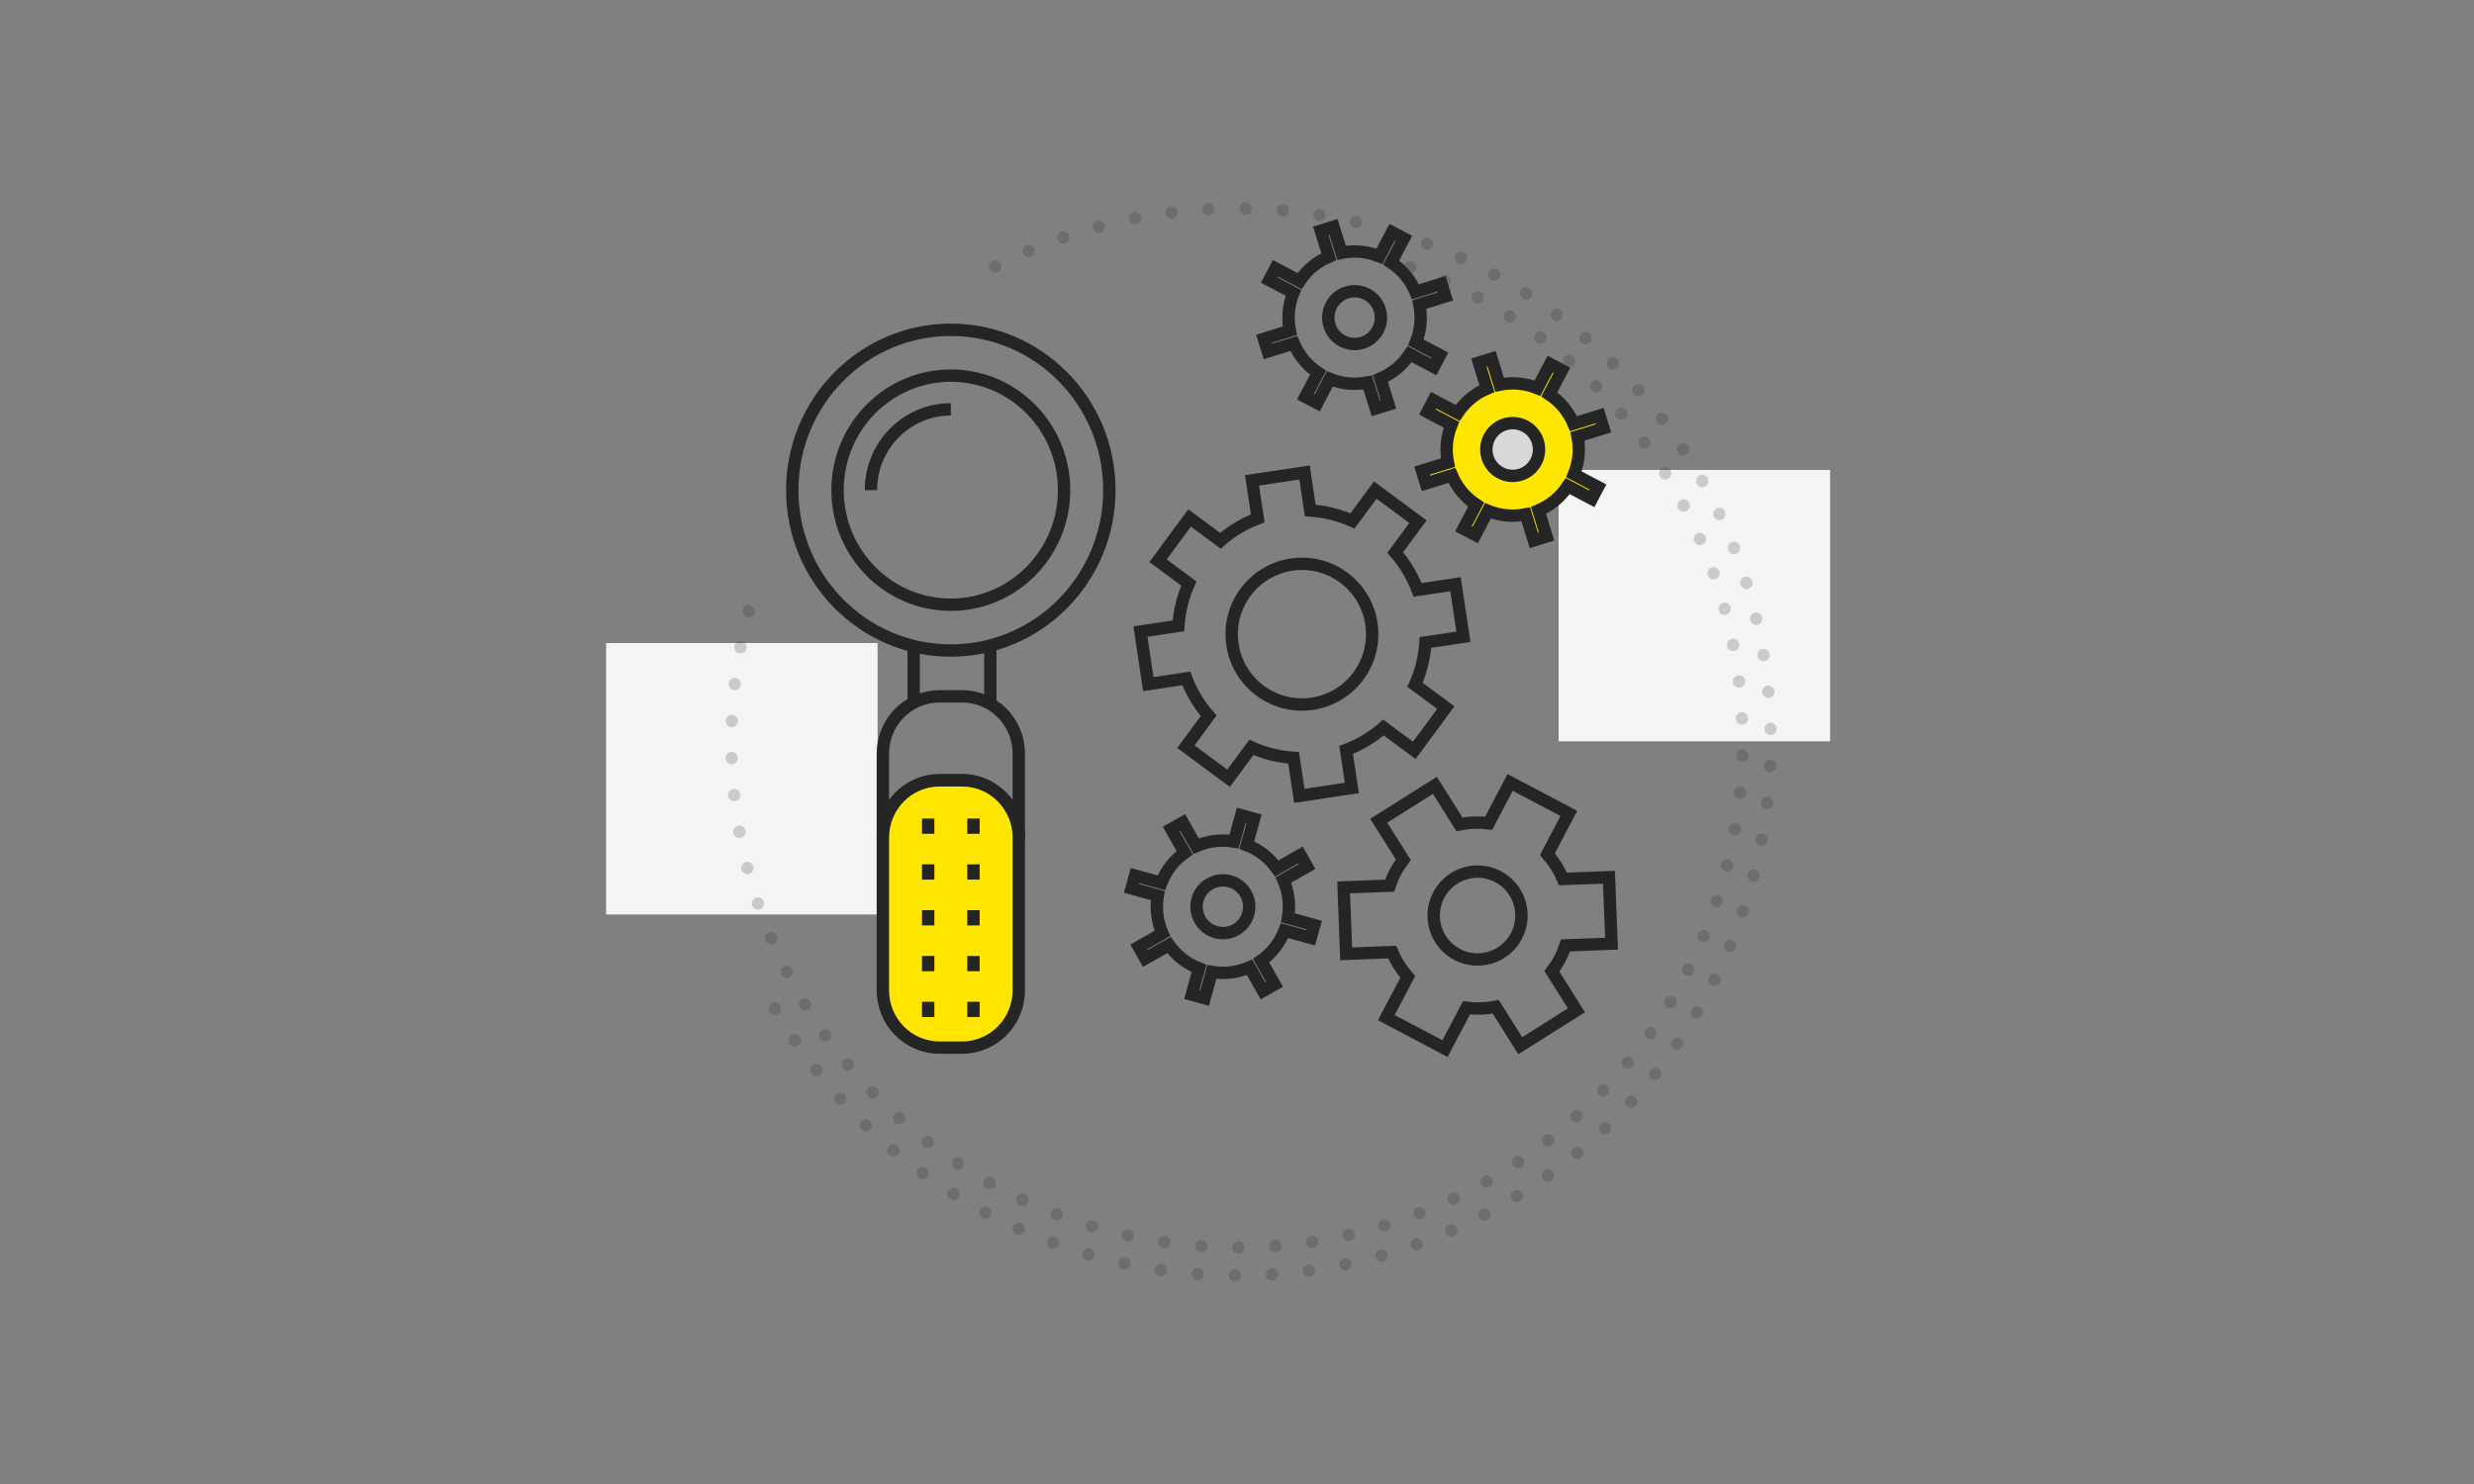 <svg xmlns="http://www.w3.org/2000/svg" xmlns:xlink="http://www.w3.org/1999/xlink" width="200px" height="120px" viewBox="0 0 200 120"><rect x="0" y="0" width="200" height="120" fill="#808080" stroke="none"/><title>FortySeven's expert audit team can:</title><g id="FortySeven's-expert-audit-team-can:" stroke="none" stroke-width="1" fill="none" fill-rule="evenodd"><g id="Rectangle-Copy-13" transform="translate(41, 1)"><rect fill="#F3F4F5" x="8" y="51" width="21.946" height="21.946"></rect><rect fill="#F3F4F5" x="85" y="37" width="21.946" height="21.946"></rect><g id="Group-3" opacity="0.2" stroke="#252525" stroke-dasharray="0,3" stroke-linecap="round"><path d="M59,99.865 C81.569,99.865 99.865,81.569 99.865,59 C99.865,36.431 81.569,18.135 59,18.135 C36.431,18.135 18.135,36.431 18.135,59" id="Path" transform="translate(59, 59) rotate(-255) translate(-59, -59) "></path><path d="M59,15.865 C35.177,15.865 15.865,35.177 15.865,59 C15.865,82.823 35.177,102.135 59,102.135 C82.823,102.135 102.135,82.823 102.135,59" id="Path" transform="translate(59, 59) rotate(-120) translate(-59, -59) "></path></g></g><g id="Group-54" transform="translate(64, 18)" stroke="#252525"><g id="Group-5" transform="translate(0, 8.351)"><g id="Group-4"><line x1="16.058" y1="26.107" x2="16.058" y2="30.647" id="Stroke-1"></line><line x1="9.86" y1="30.647" x2="9.86" y2="26.107" id="Stroke-2"></line><path d="M13.783,29.957 L11.947,29.957 C9.42,29.957 7.372,32.029 7.372,34.585 L7.372,41.561 C7.372,38.904 9.404,36.749 11.911,36.749 L13.818,36.749 C16.326,36.749 18.359,38.904 18.359,41.561 L18.359,34.585 C18.359,32.029 16.309,29.957 13.783,29.957 Z" id="Stroke-3"></path><path d="M13.783,36.749 L11.947,36.749 C9.42,36.749 7.372,38.821 7.372,41.378 L7.372,53.733 C7.372,56.289 9.42,58.361 11.947,58.361 L13.783,58.361 C16.309,58.361 18.359,56.289 18.359,53.733 L18.359,41.378 C18.359,38.821 16.31,36.749 13.783,36.749 Z" id="Stroke-5" fill="#FFE600"></path><path d="M25.683,13.284 C25.683,20.446 19.944,26.252 12.865,26.252 C5.786,26.252 0.047,20.446 0.047,13.284 C0.047,6.122 5.786,0.317 12.865,0.317 C19.944,0.317 25.683,6.122 25.683,13.284 Z" id="Stroke-27"></path><path d="M22.021,13.284 C22.021,18.4 17.921,22.547 12.865,22.547 C7.808,22.547 3.709,18.4 3.709,13.284 C3.709,8.169 7.808,4.022 12.865,4.022 C17.921,4.022 22.021,8.169 22.021,13.284 Z" id="Stroke-29"></path><path d="M6.405,13.284 C6.405,9.676 9.298,6.749 12.865,6.749" id="Stroke-31"></path></g><line x1="11.034" y1="39.836" x2="11.034" y2="41.071" id="Stroke-7"></line><line x1="14.696" y1="39.836" x2="14.696" y2="41.071" id="Stroke-9"></line><line x1="11.034" y1="43.541" x2="11.034" y2="44.776" id="Stroke-11"></line><line x1="14.696" y1="43.541" x2="14.696" y2="44.776" id="Stroke-13"></line><line x1="11.034" y1="47.246" x2="11.034" y2="48.481" id="Stroke-15"></line><line x1="14.696" y1="47.246" x2="14.696" y2="48.481" id="Stroke-17"></line><line x1="11.034" y1="50.951" x2="11.034" y2="52.186" id="Stroke-19"></line><line x1="14.696" y1="50.951" x2="14.696" y2="52.186" id="Stroke-21"></line><line x1="11.034" y1="54.656" x2="11.034" y2="55.891" id="Stroke-23"></line><line x1="14.696" y1="54.656" x2="14.696" y2="55.891" id="Stroke-25"></line></g><g id="Group-53" transform="translate(26.832, 0.151)"><path d="M35.262,59.391 C35.45,59.034 35.597,58.667 35.723,58.298 L39.444,58.154 L39.238,52.784 L35.523,52.926 C35.214,52.202 34.787,51.527 34.259,50.924 L35.995,47.626 L31.248,45.119 L29.512,48.417 C28.717,48.322 27.92,48.35 27.149,48.505 L25.167,45.353 L20.626,48.217 L22.611,51.373 C22.377,51.687 22.158,52.015 21.97,52.373 C21.782,52.729 21.635,53.096 21.51,53.466 L17.788,53.609 L17.994,58.979 L21.709,58.837 C22.018,59.561 22.445,60.236 22.973,60.839 L21.237,64.136 L25.983,66.643 L27.719,63.346 C28.514,63.442 29.311,63.413 30.084,63.259 L32.065,66.409 L36.606,63.545 L34.621,60.389 C34.855,60.076 35.074,59.747 35.262,59.391 Z" id="Stroke-33"></path><path d="M31.755,57.539 C30.841,59.276 28.694,59.941 26.961,59.026 C25.227,58.111 24.562,55.96 25.477,54.224 C26.391,52.487 28.537,51.822 30.271,52.737 C32.005,53.653 32.669,55.802 31.755,57.539 Z" id="Stroke-35"></path><path d="M37.851,22.182 L38.352,21.231 L36.405,20.204 C36.811,19.2 36.895,18.143 36.692,17.137 L38.791,16.487 L38.474,15.459 L36.374,16.11 C35.975,15.166 35.309,14.34 34.408,13.742 L35.434,11.793 L34.484,11.291 L33.458,13.241 C32.457,12.835 31.4,12.75 30.397,12.954 L29.747,10.851 L28.722,11.168 L29.372,13.272 C28.428,13.671 27.604,14.339 27.006,15.241 L25.06,14.213 L24.559,15.164 L26.507,16.192 C26.1,17.196 26.016,18.253 26.22,19.259 L24.12,19.91 L24.437,20.937 L26.537,20.285 C26.936,21.23 27.603,22.055 28.504,22.653 L27.477,24.603 L28.426,25.105 L29.452,23.155 C30.455,23.562 31.511,23.645 32.515,23.441 L33.165,25.545 L34.19,25.226 L33.54,23.124 C34.483,22.725 35.307,22.057 35.904,21.155 L37.851,22.182 Z" id="Stroke-37" fill="#FFE600"></path><path d="M29.572,17.203 C29.024,18.245 29.422,19.535 30.463,20.084 C31.503,20.633 32.79,20.234 33.339,19.192 C33.887,18.15 33.489,16.86 32.449,16.311 C31.408,15.761 30.121,16.162 29.572,17.203 Z" id="Stroke-39" fill="#D8D8D8"></path><path d="M25.072,11.517 L25.573,10.566 L23.626,9.539 C24.032,8.535 24.116,7.478 23.913,6.472 L26.012,5.821 L25.695,4.794 L23.595,5.445 C23.196,4.501 22.53,3.675 21.629,3.077 L22.655,1.128 L21.705,0.626 L20.679,2.575 C19.678,2.17 18.622,2.084 17.618,2.289 L16.968,0.185 L15.943,0.503 L16.593,2.607 C15.649,3.006 14.825,3.674 14.227,4.576 L12.281,3.548 L11.781,4.499 L13.728,5.527 C13.322,6.531 13.237,7.588 13.441,8.593 L11.341,9.245 L11.658,10.271 L13.758,9.62 C14.157,10.565 14.824,11.39 15.725,11.988 L14.698,13.937 L15.647,14.44 L16.673,12.49 C17.676,12.896 18.732,12.98 19.736,12.776 L20.386,14.88 L21.411,14.561 L20.761,12.458 C21.705,12.059 22.528,11.392 23.125,10.489 L25.072,11.517 Z" id="Stroke-41"></path><path d="M16.793,6.538 C16.245,7.58 16.644,8.869 17.684,9.419 C18.724,9.968 20.011,9.569 20.56,8.527 C21.109,7.485 20.71,6.195 19.67,5.646 C18.629,5.096 17.342,5.496 16.793,6.538 Z" id="Stroke-43"></path><path d="M15.128,57.689 L15.413,56.653 L13.292,56.067 C13.473,54.999 13.329,53.948 12.915,53.01 L14.827,51.923 L14.297,50.988 L12.386,52.076 C11.793,51.239 10.966,50.575 9.958,50.184 L10.543,48.06 L9.508,47.775 L8.923,49.899 C7.857,49.717 6.807,49.861 5.871,50.275 L4.786,48.361 L3.852,48.892 L4.937,50.806 C4.102,51.4 3.439,52.228 3.049,53.238 L0.928,52.652 L0.642,53.688 L2.764,54.274 C2.583,55.341 2.727,56.392 3.14,57.331 L1.229,58.418 L1.758,59.352 L3.67,58.265 C4.262,59.102 5.09,59.765 6.097,60.157 L5.513,62.281 L6.548,62.568 L7.133,60.442 C8.198,60.624 9.249,60.48 10.185,60.065 L11.27,61.98 L12.204,61.449 L11.118,59.535 C11.954,58.941 12.616,58.113 13.007,57.103 L15.128,57.689 Z" id="Stroke-45"></path><path d="M5.975,54.603 C5.663,55.739 6.328,56.914 7.462,57.227 C8.595,57.539 9.768,56.873 10.08,55.737 C10.393,54.602 9.727,53.428 8.594,53.115 C7.46,52.801 6.288,53.469 5.975,54.603 Z" id="Stroke-47"></path><path d="M23.499,42.524 L26.05,39.067 L23.559,37.222 C24.051,36.124 24.327,34.966 24.404,33.802 L27.472,33.341 L26.835,29.089 L23.767,29.55 C23.352,28.461 22.749,27.435 21.957,26.529 L23.798,24.033 L20.346,21.478 L18.504,23.974 C17.407,23.482 16.251,23.204 15.09,23.127 L14.629,20.054 L10.383,20.692 L10.843,23.764 C9.755,24.18 8.732,24.785 7.827,25.578 L5.336,23.734 L2.784,27.191 L5.276,29.035 C4.784,30.134 4.507,31.292 4.429,32.456 L1.361,32.917 L1.999,37.169 L5.067,36.708 C5.482,37.798 6.086,38.823 6.877,39.729 L5.036,42.225 L8.488,44.78 L10.33,42.285 C11.427,42.777 12.583,43.054 13.745,43.131 L14.206,46.204 L18.451,45.566 L17.991,42.493 C19.08,42.078 20.103,41.473 21.007,40.681 L23.499,42.524 Z" id="Stroke-49"></path><path d="M18.984,36.51 C17.121,39.036 13.564,39.571 11.042,37.703 C8.519,35.836 7.986,32.275 9.85,29.748 C11.714,27.223 15.27,26.688 17.793,28.555 C20.315,30.422 20.848,33.983 18.984,36.51 Z" id="Stroke-51"></path></g></g></g></svg>